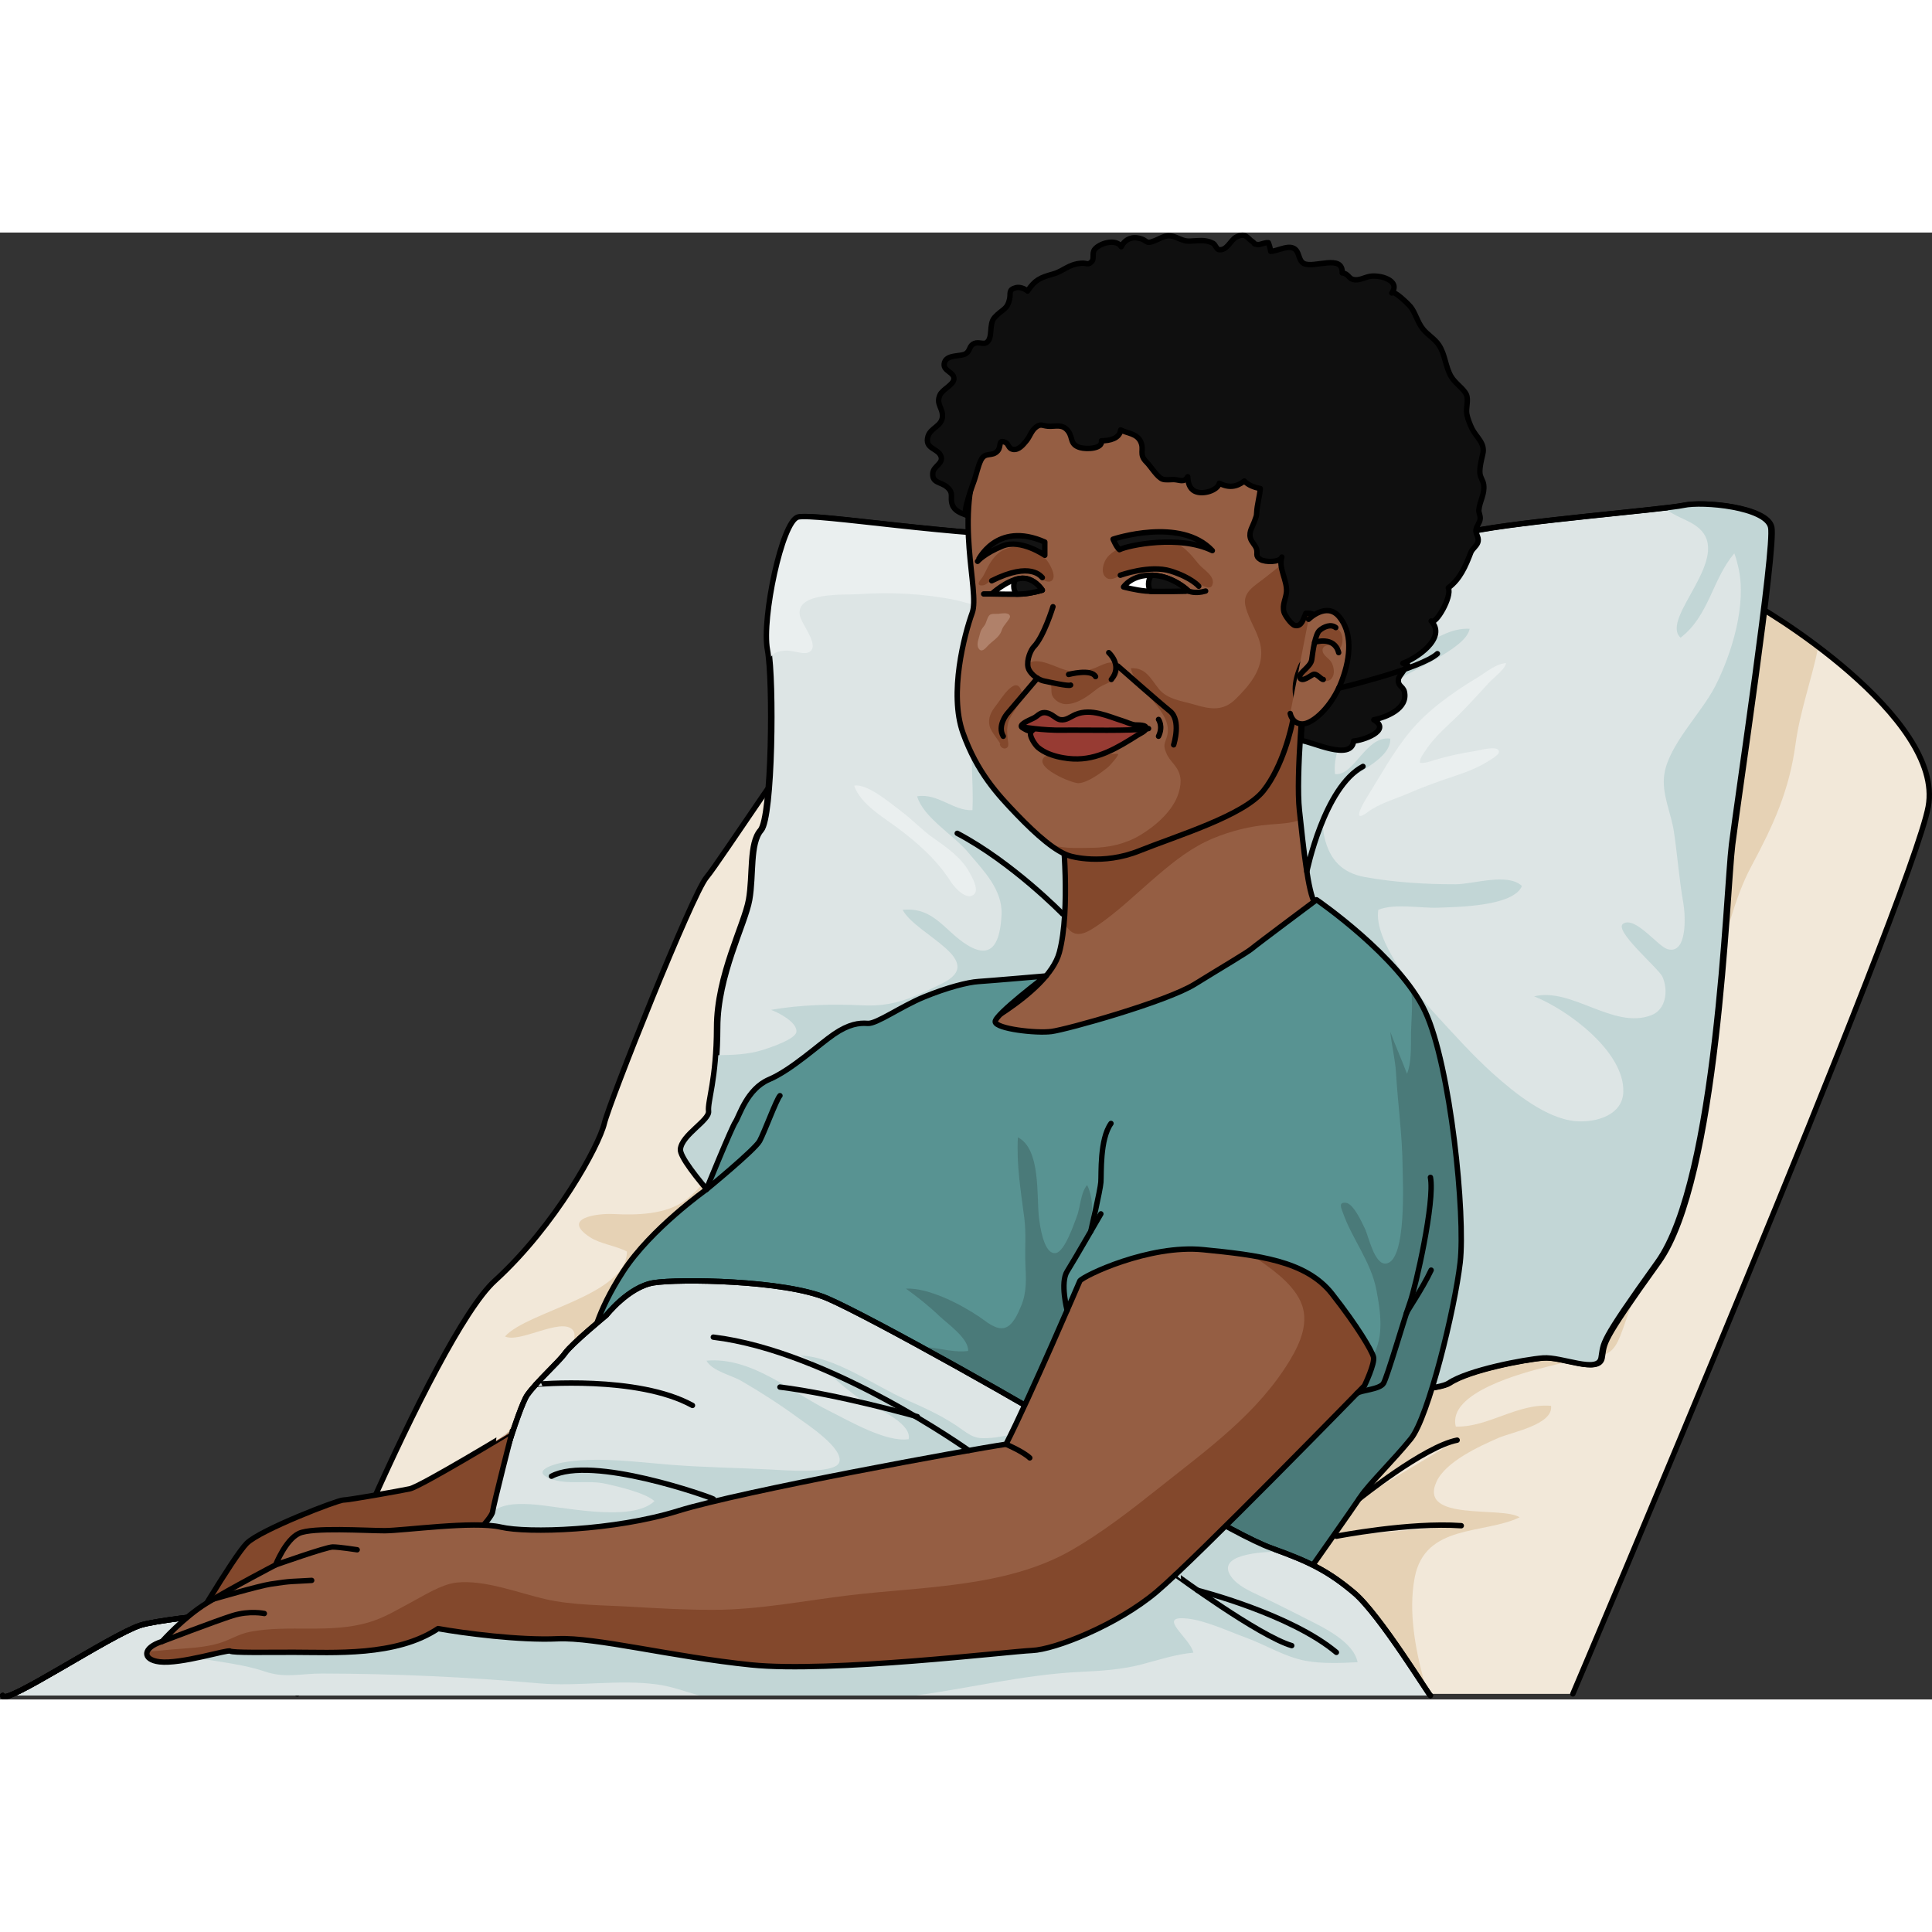<?xml version="1.0" encoding="utf-8"?>
<!-- Created by: Science Figures, www.sciencefigures.org, Generator: Science Figures Editor -->
<!DOCTYPE svg PUBLIC "-//W3C//DTD SVG 1.1//EN" "http://www.w3.org/Graphics/SVG/1.1/DTD/svg11.dtd">
<svg version="1.1" id="Layer_1" xmlns="http://www.w3.org/2000/svg" xmlns:xlink="http://www.w3.org/1999/xlink" 
	 width="800px" height="800px" viewBox="0 0 357.522 271.457" enable-background="new 0 0 357.522 271.457"
	 xml:space="preserve">
<rect x="0" y="0" width="357.522" height="271.457" fill="#333333" stroke="none"/>
<g>
	<g>
		<path fill="#F2E8D9" d="M55.004,270.424c-1.578-0.301,25.254-66.146,36.541-76.423s19.287-24.997,20.287-29.137
			s16.25-42.362,18.875-45.501s18.125-27.264,22.625-31.451s152-6.402,155-6.545s10.92-14.979,14.5-13.525s37,21.883,34,38.383
			s-65.773,164.199-65.773,164.199"/>
		<path fill="#E6D2B5" d="M286.09,209.938c2.654-0.666,5.512-1.421,8.205-1.731c4.022-0.464,4.704-1.582,6.152-5.662
			c3.83-10.79,7.521-21.442,10.595-32.656c2.914-10.635,2.87-21.648,6.138-32.231c2.036-6.598,3.66-14.329,6.893-20.35
			c4.096-7.629,7.037-14.027,8.204-22.698c0.811-6.025,2.998-11.969,4.206-17.933c-6.453-4.888-12.271-8.274-13.65-8.835
			c-3.58-1.454-11.5,13.383-14.5,13.525c-2.611,0.124-114.667,1.818-146.649,5.017c-4.042,2.572-8.871,4.466-12.048,7.958
			c-3.534,3.886-4.404,7.598-4.751,12.858c-0.362,5.508-2.277,10.458-3.806,15.712c-1.66,5.71-1.65,12.356-1.298,18.281
			c0.447,7.514,2.005,13.656-1.387,20.743c-2.665,5.569-6.476,13.309-11.495,17.082c-3.635,2.733-9.013,2.828-13.384,2.611
			c-2.996-0.148-9.736,0.737-4.349,4.283c1.934,1.273,4.826,1.567,6.851,2.667c-0.037,8.095-18.415,11.035-22.568,15.703
			c2.693,1.302,10.263-3.508,12.476-1.27c2.142,2.166-4.95,9.791-6.26,11.356c-3.35,4.002-5.979,7.921-8.846,12.225
			c-2.662,3.995-5.786,6.705-3.567,11.816c2.164,4.981,8.917,12.249,13.712,14.794c4.045,2.146,9.026,0.972,13.239,2.323
			c5.177,1.661,9.728,6.249,14.009,9.451c2.304,1.723,4.562,3.559,6.802,5.444h128.999c-0.068-0.631-0.207-1.337-0.43-2.145
			c-1.669-6.046-2.986-13.108-1.796-19.349c1.91-10.017,12.828-7.985,19.427-11.177c-3.228-2.109-18.733,0.861-15.398-6.563
			c1.68-3.74,7.976-6.598,11.486-8.134c2.371-1.038,10.195-2.449,9.723-5.93c-6.19-0.534-11.632,4.014-17.623,3.839
			C267.775,214.629,282.029,210.956,286.09,209.938z"/>
		<path fill="none" stroke="#000000" stroke-linecap="round" stroke-linejoin="round" stroke-miterlimit="10" d="M55.004,270.424
			c-1.578-0.301,25.254-66.146,36.541-76.423s19.287-24.997,20.287-29.137s16.25-42.362,18.875-45.501s18.125-27.264,22.625-31.451
			s152-6.402,155-6.545s10.92-14.979,14.5-13.525s37,21.883,34,38.383s-65.773,164.199-65.773,164.199"/>
	</g>
	<path fill="#DDE5E5" stroke="#000000" stroke-linecap="round" stroke-linejoin="round" stroke-miterlimit="10" d="M131.331,162.594
		c-0.209-1.849,1.465-5.847,1.48-15.505s5.113-19.059,5.919-23.614s0.031-10.458,2.162-12.873s2.399-27.669,1.326-33.42
		s2.697-23.726,5.633-24.53s30.507,3.757,46.778,3.488s69.125,1.073,77.71-0.806s35.95-4.098,39.438-4.866
		s15.293,0.304,16.098,4.061s-6.171,50.1-7.244,58.721s-2.684,61.949-13.684,77.272s-9.928,14.787-10.464,17.738
		s-7.243-0.268-10.731,0s-13.877,2.251-17.438,4.642s-33.804,2.12-35.683,0.751s-92.292-27.283-93.634-27.74
		c0,0-13.146-13.604-12.878-16.287S131.523,164.294,131.331,162.594z"/>
	<path fill="#EAEFEF" d="M194.422,56.14c-16.271,0.269-43.843-4.293-46.778-3.488s-6.706,18.779-5.633,24.53
		c0.103,0.551,0.193,1.283,0.271,2.155c0.578-1.592,1.467-1.846,3.16-1.976c1.087-0.084,3.175,0.746,4.117,0.357
		c2.475-1.021-1.304-5.235-1.567-6.949c-0.658-4.293,8.287-3.674,10.824-3.848c6.014-0.412,12.171-0.116,18.071,1.097
		c1.7,0.349,3.329,1.103,5.072,1.022c2.016-0.093,4.019-0.916,6.025-1.242c4.209-0.686,8.375-1.655,12.581-2.441
		c5.085-0.951,10.149-2.416,15.08-3.576c4.467-1.051,9.713,0.65,14.013-0.661c2.128-0.648,3.648-2.858,4.836-4.787
		C218.676,56.256,202.281,56.01,194.422,56.14z"/>
	<path fill="#C2D6D6" d="M327.668,54.528c-0.805-3.757-12.609-4.829-16.098-4.061c-0.573,0.126-1.801,0.292-3.475,0.489
		c1.75,1.688,4.343,2.087,6.242,3.714c6.447,5.52-7.266,16.722-3.34,20.308c5.308-4.099,5.834-10.776,9.941-15.606
		c0.344,0.845,0.547,1.737,0.74,2.559c1.629,6.916-1.259,16.112-4.268,22.008c-2.548,4.993-8.55,10.79-9.414,16.25
		c-0.568,3.598,1.246,7.187,1.766,10.667c0.671,4.498,0.967,8.889,1.76,13.34c0.348,1.953,0.833,9.532-2.974,8.404
		c-1.757-0.521-5.939-6.13-8.166-4.707c-1.89,1.209,6.525,8.25,7.242,9.796c1.126,2.431,0.753,6.117-2.095,7.17
		c-7.06,2.61-14.612-5.214-21.644-3.516c6.165,2.437,16.762,10.224,16.515,17.692c-0.143,4.327-5.094,5.713-8.783,5.411
		c-5.417-0.442-11.317-5.214-15.206-8.692c-3.751-3.355-7.34-7.354-10.759-11.075c-3.683-4.008-11.505-13.692-10.592-19.349
		c3.046-1.23,7.717-0.275,11.016-0.392c3.594-0.126,14.023-0.235,15.56-4.016c-2.622-2.498-8.992-0.324-12.292-0.317
		c-5.5,0.012-11.364-0.354-16.765-1.333c-4.171-0.757-6.533-3.169-7.494-7.408c-0.896-3.952,0.674-7.189,3.659-9.926
		c2.508-2.298,8.618-4.559,8.541-8.282c-4.568-0.629-6.649,6.956-10.232,6.565c-0.726-6.088,5.198-12.654,9.616-16.209
		c3.138-2.525,14.642-6.772,15.291-10.69c-6.193-0.329-11.384,6.658-17.573,6.898c-0.178-2.19,1.604-3.429,2.917-4.884
		c-0.191-0.045-0.384-0.086-0.578-0.122c-0.254-3.557,2.249-6.796,4.193-9.61c2.14-3.097,4.243-6.682,6.742-9.752
		c-13.78,0.956-49.3,0.257-67.263,0.25c-4.296,3.823-8.795,5.712-12.145,10.747c-2.619,3.937-5.926,10.209-6.992,14.682
		c-0.618,2.593-0.442,5.688-0.934,8.406c-1.077,5.964-0.098,11.086-0.375,16.951c-3.457,0.206-6.393-3.188-10.24-2.559
		c1.167,3.927,6.695,7.115,9.372,10.293c2.893,3.434,6.488,6.979,6.251,11.649c-0.227,4.454-1.397,8.598-6.314,5.591
		c-4.251-2.6-6.178-7.108-11.984-6.523c2.468,4.671,15.989,9.384,7.224,13.663c-5.133,2.506-8.768,4.292-14.574,4.01
		c-5.661-0.274-11.601-0.117-17.006,0.835c1.37,0.487,4.932,2.322,4.686,4.099c-0.186,1.341-4.886,2.89-6.03,3.261
		c-2.94,0.95-5.915,0.998-8.917,1.033c-0.431,6.016-1.465,8.876-1.298,10.354c0.192,1.7-4.942,4.349-5.211,7.031
		s12.878,16.287,12.878,16.287c1.342,0.457,91.755,26.371,93.634,27.74s32.121,1.64,35.683-0.751s13.95-4.374,17.438-4.642
		s10.195,2.951,10.731,0s-0.536-2.415,10.464-17.738s12.61-68.651,13.684-77.272S328.473,58.285,327.668,54.528z"/>
	<path fill="none" stroke="#000000" stroke-linecap="round" stroke-linejoin="round" stroke-miterlimit="10" d="M131.123,162.594
		c-0.209-1.849,1.465-5.847,1.48-15.505s5.113-19.059,5.919-23.614s0.031-10.458,2.162-12.873s2.399-27.669,1.326-33.42
		s2.697-23.726,5.633-24.53s30.507,3.757,46.778,3.488s69.125,1.073,77.71-0.806s35.95-4.098,39.438-4.866
		s15.293,0.304,16.098,4.061s-6.171,50.1-7.244,58.721s-2.684,61.949-13.684,77.272s-9.928,14.787-10.464,17.738
		s-7.243-0.268-10.731,0s-13.877,2.251-17.438,4.642s-33.804,2.12-35.683,0.751s-92.292-27.283-93.634-27.74
		c0,0-13.146-13.604-12.878-16.287S131.315,164.294,131.123,162.594z"/>
	<path fill="#955E43" d="M241.598,81.674c0,0-0.015,0.141-0.041,0.401c-0.272,2.707-1.787,18.414-1.096,24.847
		c0.758,7.052,1.592,15.165,2.881,17.212s-2.124,12.131-2.124,12.131s-42.764,21.834-49.814,21.076s-7.733-1.062-7.733-1.062
		s-5.763-7.127-5.763-7.354s15.999-7.812,18.122-15.696s0.606-22.443,0.53-22.822s5.155-10.539,5.155-10.539l35.105-18.5
		l4.763,0.447"/>
	<path fill="#83482C" d="M240.461,106.922c-0.552-5.137,0.302-16.18,0.808-21.803c-0.522,0.368-1.006,0.747-1.42,1.046
		c-2.882,2.079-5.756,4.049-8.044,6.809c-2.116,2.551-4.294,5.045-6.619,7.414c-4.165,4.244-10.075,5.86-15.755,6.942
		c-3.709,0.706-7.721,0.953-11.129,2.714c-0.605,0.313-1.148,0.688-1.66,1.092c0.237,2.371,0.849,10.052,0.272,16.629
		c0.193,0.312,0.384,0.595,0.542,0.81c1.42,1.933,3.167,1.27,4.937,0.123c4.305-2.792,7.891-6.402,11.772-9.701
		c3.268-2.776,6.423-5.281,10.423-6.932c3.247-1.339,6.743-2.205,10.239-2.504c2.144-0.184,4.054-0.209,5.822-0.886
		C240.586,108.086,240.523,107.5,240.461,106.922z"/>
	<path fill="none" stroke="#000000" stroke-linecap="round" stroke-linejoin="round" stroke-miterlimit="10" d="M241.598,81.674
		c0,0-0.015,0.141-0.041,0.401c-0.272,2.707-1.787,18.414-1.096,24.847c0.758,7.052,1.592,15.165,2.881,17.212
		s-2.124,12.131-2.124,12.131s-42.764,21.834-49.814,21.076s-7.733-1.062-7.733-1.062s-5.763-7.127-5.763-7.354
		s15.999-7.812,18.122-15.696s0.606-22.443,0.53-22.822s5.155-10.539,5.155-10.539l35.105-18.5l4.763,0.447"/>
	<path id="changecolor_8_" fill="#589392" d="M193.582,137.568c0,0-9.548,7.188-9.415,8.486s7.54,2.17,10.415,1.795
		s21.25-5.5,26.5-8.75s9.75-5.875,10.625-6.625s11.926-9,11.926-9s15.324,10.5,20.074,20.625s7.5,37.875,6.5,46.5
		s-5.875,28.625-9.125,32.625s-7.75,8.375-9.25,10.625s-10.125,14.5-10.125,14.5s-82-26.25-82.625-26s-49.5-17.25-49.5-17.25
		s0.625-5,5.75-12.875s15.375-15.125,15.375-15.125s4.625-11.375,5.375-12.5s2.125-6.125,6.25-7.875s9.25-6.5,12-8.375
		s4.625-2.125,6.25-2s6.125-3.125,10.375-4.875s8.125-2.75,10.125-2.875S193.582,137.568,193.582,137.568z"/>
	<path opacity="0.2" fill="#141414" d="M261.029,139.68c0.016,0.083,0.036,0.173,0.05,0.254c0.457,2.695,0.058,5.889,0.03,8.616
		c-0.021,2.175,0.099,5.071-0.742,7.123c-0.922-2.44-2.127-5.157-3.077-7.735c0.229,2.539,0.886,4.93,1.042,7.552
		c0.345,5.806,1.171,11.595,1.222,17.425c0.021,2.396,0.816,17.438-3.076,17.878c-2.156,0.243-3.245-5.125-3.881-6.424
		c-0.536-1.096-2.108-4.682-3.556-4.825c-1.426-0.142-0.824,1.021-0.522,1.875c1.737,4.929,5.196,9.002,6.199,14.316
		c0.722,3.823,1.475,8.623-0.696,12.15c-1.068,1.736-2.907,3.41-5.02,2.973c-1.935-0.402-3.125-1.139-5.199-0.362
		c-1.911,0.716-3.264,3.175-5.125,3.62c-1.308,0.313-2.867-0.615-3.982-1.097c-3.659-1.578-7.373-3.534-11.61-2.908
		c-7.529,1.112-13.583,2.009-19.197-4.089c-2.965-3.221-7.16-7.571-6.91-12.331c0.105-2.007,1.099-3.122,2.204-4.693
		c2.352-3.344,3.999-8.68,1.987-12.738c-1.237,1.504-1.215,4.039-1.901,5.828c-0.512,1.331-2.223,6.436-3.846,6.753
		c-2.308,0.452-3.011-5.325-3.163-6.573c-0.472-3.859,0.387-12.678-3.901-14.835c-0.271,5.166,0.546,9.914,1.199,15.004
		c0.361,2.813,0.068,5.675,0.199,8.505c0.123,2.642,0.269,5.112-0.766,7.614c-0.57,1.383-1.563,3.823-3.196,4.164
		c-1.607,0.335-3.357-1.256-4.542-2.055c-3.445-2.324-9.35-5.41-13.612-5.24c2.178,1.58,4.178,3.158,6.137,5.029
		c1.482,1.416,5.522,4.2,5.374,6.506c-2.28,0.344-4.892-0.398-7.185-0.644c-1.168-0.125-7.285-0.71-7.312-0.859l-18.495,5.531
		c0.254,2.893,1.091,5.515,2.348,7.883c6.045,2.095,10.392,3.553,10.575,3.479c0.625-0.25,82.625,26,82.625,26
		s8.625-12.25,10.125-14.5s6-6.625,9.25-10.625s8.125-24,9.125-32.625s-1.75-36.375-6.5-46.5
		C263.014,142.623,262.092,141.139,261.029,139.68z"/>
	<path fill="none" stroke="#000000" stroke-linecap="round" stroke-linejoin="round" stroke-miterlimit="10" d="M193.582,137.568
		c0,0-9.548,7.188-9.415,8.486s7.54,2.17,10.415,1.795s21.25-5.5,26.5-8.75s9.75-5.875,10.625-6.625s11.926-9,11.926-9
		s15.324,10.5,20.074,20.625s7.5,37.875,6.5,46.5s-5.875,28.625-9.125,32.625s-7.75,8.375-9.25,10.625s-10.125,14.5-10.125,14.5
		s-82-26.25-82.625-26s-49.5-17.25-49.5-17.25s0.625-5,5.75-12.875s15.375-15.125,15.375-15.125s4.625-11.375,5.375-12.5
		s2.125-6.125,6.25-7.875s9.25-6.5,12-8.375s4.625-2.125,6.25-2s6.125-3.125,10.375-4.875s8.125-2.75,10.125-2.875
		S193.582,137.568,193.582,137.568z"/>
	<path fill="none" stroke="#000000" stroke-linecap="round" stroke-linejoin="round" stroke-miterlimit="10" d="M130.707,177.1
		c0,0,9-7.375,9.875-9s3.125-7.75,3.75-8.375"/>
	<path fill="#DDE5E5" stroke="#000000" stroke-linecap="round" stroke-linejoin="round" stroke-miterlimit="10" d="M264.707,270.725
		c0,0.375-9.375-15-14.125-19s-8.25-5.75-15.25-8.25s-27.875-15.375-34.875-20s-39.5-22.875-47.375-26.25s-27.5-3.625-32.125-2.875
		s-8.75,6-8.75,6s-6.375,5.25-7.625,7s-5.125,5.125-7,7.75c-1.654,2.316-6.436,18.881-6.436,18.881l-0.493,0.756
		c0,0-26.653,17.155-28.653,18.155s-30.667,3.167-36,4.834S0.5,272.877,0.5,270.725"/>
	<path fill="#C2D6D6" d="M199.799,266.362c3.913-0.188,7.791-0.424,11.479-1.396c3.084-0.813,6.374-1.89,9.557-2.166
		c-0.558-2.701-6.968-6.911-1.199-6.321c3.476,0.354,7.521,2.305,10.88,3.521c3.743,1.355,7.234,3.601,11.151,4.315
		c3.007,0.548,6.452,0.406,9.556,0.249c-0.746-3.854-6.483-6.498-9.563-8.078c-2.866-1.471-5.721-2.89-8.574-4.234
		c-1.766-0.832-3.98-1.788-5.203-3.455c-3.061-4.176,5.458-4.706,9.185-4.688c-0.557-0.207-1.128-0.416-1.734-0.633
		c-4.038-1.442-12.69-6.336-20.636-11.107c-1.526,0.358-3.018,0.69-4.442,0.924c-9.025,1.479-12.198-9.01-20.479-10.77
		c-1.986-0.423-4.447,0.401-6.351,0.525c-2.308,0.15-3.068,0.152-5.29-1.462c-3.349-2.434-6.625-3.906-10.516-5.628
		c-5.783-2.559-13.119-7.95-19.497-8.141c3.94,1.521,7.341,5.604,10.93,7.913c2.168,1.394,9.803,4.42,9.095,7.566
		c-4.231,0.597-10.987-3.389-14.67-5.218c-7.051-3.501-14.411-10.082-22.745-9.313c1.038,1.92,4.583,2.666,6.427,3.73
		c3.562,2.057,7.175,4.387,10.493,6.818c1.446,1.06,8.722,5.775,7.617,8.349c-0.926,2.155-10.829,1.337-12.606,1.244
		c-6.206-0.323-12.525-0.396-18.73-0.894c-5.965-0.479-12.688-1.398-18.676-0.59c-2.972,0.4-7.193,1.798-3.292,3.227
		c3.106,1.138,6.813,0.168,10.039,0.877c2.391,0.526,7.384,1.675,9.108,3.227c-4.343,4.123-17.598,0.868-22.885,0.579
		c-3.088-0.169-6.46-0.083-8.182,2.641c-0.872,1.379-1.481,5.164-0.233,6.445c1.585,1.626,8.235,1.188,8.969,4.092
		c0.869,3.446-4.748,4.1-6.681,4.097c-19.563-0.025-42.585-0.531-59.636,10.191c5.331,1.602,11.137,1.663,16.612,3.506
		c3.729,1.256,6.648,0.344,10.53,0.352c13.429,0.029,26.846,0.646,40.17,1.82c7.266,0.64,14.664-0.789,21.915,0.213
		c2.595,0.359,5.131,1.309,7.711,2.035h40.03C179.6,269.346,189.594,266.852,199.799,266.362z"/>
	<path fill="none" stroke="#000000" stroke-linecap="round" stroke-linejoin="round" stroke-miterlimit="10" d="M264.707,270.725
		c0,0.375-9.375-15-14.125-19s-8.25-5.75-15.25-8.25s-27.875-15.375-34.875-20s-39.5-22.875-47.375-26.25s-27.5-3.625-32.125-2.875
		s-8.75,6-8.75,6s-6.375,5.25-7.625,7s-5.125,5.125-7,7.75c-1.654,2.316-6.436,18.881-6.436,18.881l-0.493,0.756
		c0,0-26.653,17.155-28.653,18.155s-30.667,3.167-36,4.834S0.5,272.877,0.5,270.725"/>
	<path fill="none" stroke="#000000" stroke-linecap="round" stroke-linejoin="round" stroke-miterlimit="10" d="M90.653,234.736
		c0,0-26.653,17.155-28.653,18.155s-30.667,3.167-36,4.834S0.5,272.877,0.5,270.725"/>
	<path fill="#83482C" d="M75.833,232.479c-2,0.414-11.333,2.08-12.333,2.08s-15.334,5.5-17.834,8S34,260.726,34,260.726
		l24.166-2.833c0,0,12.333-7,13-7.667s13-4.833,13.667-5.833s6.153-6.323,6.319-7.657s3.657-14.96,3.657-14.96
		S77.833,232.064,75.833,232.479z"/>
	<path fill="none" stroke="#000000" stroke-linecap="round" stroke-linejoin="round" stroke-miterlimit="10" d="M75.833,232.479
		c-2,0.414-11.333,2.08-12.333,2.08s-15.334,5.5-17.834,8S34,260.726,34,260.726l24.166-2.833c0,0,12.333-7,13-7.667
		s13-4.833,13.667-5.833s6.153-6.323,6.319-7.657s3.657-14.96,3.657-14.96S77.833,232.064,75.833,232.479z"/>
	<path fill="#955E43" d="M199.833,194.001c0.666-0.942,12.833-6.775,22.833-5.775s18.999,1.999,23.833,8.166
		s7.334,10.5,7.667,11.667s-1.667,5.333-1.667,5.333s-31.165,32-38.499,38.167s-18.833,10.666-23,10.833s-37.333,4.167-52,2.667
		s-28.834-5.166-35.834-4.833s-17.438-1.041-22.104-1.882c-7.745,5.189-19.396,4.382-26.729,4.382
		c-5.22,0-11.225,0.115-11.725-0.218s-9.155,2.459-13.079,1.988c-3.251-0.39-3.197-2.604,0.47-3.771c0,0,3.928-4.442,8.261-7.109
		S51,246.559,51,246.559s1.833-4.666,4.333-5.833s12.333-0.5,15.833-0.5s16.5-1.834,21.5-0.667s21.001,0.666,32.834-3
		s53.832-11.333,60.666-12.333C190.666,215.393,199.833,194.001,199.833,194.001z"/>
	<path fill="#83482C" d="M246.499,196.392c-3.29-4.198-8.513-5.999-14.665-7.038c3.171,2.201,7.142,4.819,8.822,8.412
		c1.744,3.73-0.025,7.718-1.955,10.917c-5.961,9.882-15.301,16.521-24.252,23.642c-5.12,4.072-10.787,8.478-16.48,11.683
		c-11.947,6.726-27.348,6.571-40.621,8.15c-8.586,1.021-16.83,2.717-25.521,2.717c-5.088,0-10.1-0.285-15.175-0.582
		c-5.124-0.3-10.702-0.251-15.709-1.397c-4.973-1.138-11.28-3.638-16.471-3.066c-2.767,0.305-6.001,2.385-8.442,3.683
		c-2.543,1.352-4.904,2.813-7.704,3.649c-7.316,2.188-14.818,0.371-22.133,1.79c-2.011,0.39-3.754,1.555-5.765,2.133
		c-2.791,0.803-5.713,0.885-8.586,1.112c-1.418,0.112-3.024,0.35-4.591,0.389c-0.351,0.875,0.425,1.69,2.277,1.912
		c3.924,0.471,12.579-2.321,13.079-1.988s6.505,0.218,11.725,0.218c7.333,0,18.984,0.808,26.729-4.382
		c4.666,0.841,15.104,2.215,22.104,1.882s21.167,3.333,35.834,4.833s47.833-2.5,52-2.667s15.666-4.666,23-10.833
		s38.499-38.167,38.499-38.167s2-4.166,1.667-5.333S251.333,202.559,246.499,196.392z"/>
	<path fill="none" stroke="#000000" stroke-linecap="round" stroke-linejoin="round" stroke-miterlimit="10" d="M199.833,194.001
		c0.666-0.942,12.833-6.775,22.833-5.775s18.999,1.999,23.833,8.166s7.334,10.5,7.667,11.667s-1.667,5.333-1.667,5.333
		s-31.165,32-38.499,38.167s-18.833,10.666-23,10.833s-37.333,4.167-52,2.667s-28.834-5.166-35.834-4.833
		s-17.438-1.041-22.104-1.882c-7.745,5.189-19.396,4.382-26.729,4.382c-5.22,0-11.225,0.115-11.725-0.218s-9.155,2.459-13.079,1.988
		c-3.251-0.39-3.197-2.604,0.47-3.771c0,0,3.928-4.442,8.261-7.109S51,246.559,51,246.559s1.833-4.666,4.333-5.833
		s12.333-0.5,15.833-0.5s16.5-1.834,21.5-0.667s21.001,0.666,32.834-3s53.832-11.333,60.666-12.333
		C190.666,215.393,199.833,194.001,199.833,194.001z"/>
	<path fill="none" stroke="#000000" stroke-linecap="round" stroke-linejoin="round" stroke-miterlimit="10" d="M29.999,260.726
		c0,0,9.877-3.783,13.019-4.774s5.898-0.4,5.898-0.4"/>
	<path fill="none" stroke="#000000" stroke-linecap="round" stroke-linejoin="round" stroke-miterlimit="10" d="M39.457,252.896
		c0,0,8.37-2.441,10.604-2.785c4.082-0.628,3.763-0.441,7.616-0.687"/>
	<path fill="none" stroke="#000000" stroke-linecap="round" stroke-linejoin="round" stroke-miterlimit="10" d="M51,246.559
		c0,0,9.369-3.319,10.571-3.319s4.523,0.515,4.523,0.515"/>
	<path fill="none" stroke="#000000" stroke-linecap="round" stroke-linejoin="round" stroke-miterlimit="10" d="M197.476,199.448
		c0,0-1.33-5.101,0-7.206s5.894-10.062,6.244-10.646"/>
	<path fill="none" stroke="#000000" stroke-linecap="round" stroke-linejoin="round" stroke-miterlimit="10" d="M201.85,184.824
		c0,0,1.753-7.559,1.87-9.079s-0.233-7.956,1.872-10.881"/>
	<path fill="none" stroke="#000000" stroke-linecap="round" stroke-linejoin="round" stroke-miterlimit="10" d="M251.102,214.824
		c0.577-0.591,4.217-0.702,4.918-1.872s3.861-12.052,4.914-14.977s4.622-18.651,3.773-23.132"/>
	<path fill="none" stroke="#000000" stroke-linecap="round" stroke-linejoin="round" stroke-miterlimit="10" d="M260.256,200.01
		c0.204-0.632,2.867-4.374,4.58-8.001"/>
	<path fill="none" stroke="#000000" stroke-linecap="round" stroke-linejoin="round" stroke-miterlimit="10" d="M179.274,225.381
		c0,0-25.74-18.373-47.273-20.972"/>
	<path fill="none" stroke="#000000" stroke-linecap="round" stroke-linejoin="round" stroke-miterlimit="10" d="M169.763,219.121
		c0,0-14.855-4.182-25.431-5.469"/>
	<path fill="none" stroke="#000000" stroke-linecap="round" stroke-linejoin="round" stroke-miterlimit="10" d="M132.001,234.36
		c-0.583-0.352-22.462-8.191-29.95-4.213"/>
	<path fill="none" stroke="#000000" stroke-linecap="round" stroke-linejoin="round" stroke-miterlimit="10" d="M99.192,213.139
		c-0.018,0.018,18.77-1.711,28.949,3.905"/>
	<path fill="none" stroke="#000000" stroke-linecap="round" stroke-linejoin="round" stroke-miterlimit="10" d="M217.546,248.35
		c-0.016,0.015,15.488,11.39,21.495,13.142"/>
	<path fill="none" stroke="#000000" stroke-linecap="round" stroke-linejoin="round" stroke-miterlimit="10" d="M221.623,251.267
		c0,0,17.167,4.343,25.677,11.476"/>
	<path fill="#955E43" d="M179.913,70.365c-1.47,4.057-4.328,14.926-1.716,22.227c2.613,7.301,6.411,11.396,10.004,15.126
		c3.593,3.73,7.226,6.953,9.921,7.683c0,0,5.874,1.764,12.733-0.994c6.858-2.757,19.275-6.481,22.949-11.105
		c3.674-4.625,5.225-11.925,5.389-12.816c0.163-0.893,2.672-2.706,6.183-6.844c3.513-4.137,14.967-17.534,11.946-35.461
		c-3.023-17.926-14.209-27.861-32.255-28.429c-18.045-0.569-38.376,9.246-43.521,21.008
		C176.402,52.52,181.382,66.309,179.913,70.365z"/>
	<path fill="#83482C" d="M196.049,100.67c1.508,0.753,3.092,1.269,3.591,1.229c1.736-0.137,4.178-1.959,5.464-3.021
		c0.262-0.216,2.162-2.329,1.759-2.389c-1.559-0.23-3.607,0.684-5.149,0.888c-2.102,0.278-3.627,0.807-5.764,0.163
		c-0.601-0.181-2.073-1.045-2.66-0.524C192.029,98.135,193.967,99.629,196.049,100.67z"/>
	<path fill="#973B33" stroke="#000000" stroke-miterlimit="10" d="M195.254,89.689c0.3,0.217,0.61,0.405,0.97,0.462
		c1.093,0.172,1.908-0.585,2.854-0.976c2.867-1.185,6.009,0.376,8.744,1.223c0.713,0.221,1.491,0.624,2.229,0.718
		c0.383,0.049,2.36-0.12,2.003,0.762c-0.184,0.453-1.165,0.886-1.542,1.124c-3.66,2.313-7.406,4.624-11.926,4.401
		c-1.554-0.077-3.112-0.378-4.557-0.964c-0.668-0.271-1.412-0.705-1.964-1.17c-0.489-0.412-1.823-2.313-1.207-2.938
		c-0.61-0.069-1.198-0.405-1.703-0.737c-0.674-0.443,0.963-1.187,1.222-1.321c0.374-0.193,0.794-0.346,1.152-0.563
		c0.475-0.288,0.834-0.733,1.415-0.84C193.813,88.708,194.585,89.204,195.254,89.689z"/>
	<path fill="#83482C" d="M204.361,63.496c-0.582-0.868-0.18-2.256,0.308-3.057c0.682-1.117,2.175-1.906,3.342-2.392
		c2.699-1.122,6.085-1.439,8.909-0.721c1.413,0.359,2.219,1.019,3.23,2.06c0.625,0.644,1.144,1.341,1.721,2.021
		c0.822,0.97,3.172,2.249,2.444,3.883c-0.472,1.06-2.306-0.296-2.898-0.525c-0.508-0.197-0.954-0.268-1.428-0.569
		c-0.621-0.396-1.191-0.854-1.885-1.126c-1.562-0.612-3.756-1.29-5.442-0.926c-0.895,0.193-1.768,0.473-2.656,0.688
		c-0.743,0.18-1.688,0.14-2.367,0.47C206.711,63.753,205.231,64.795,204.361,63.496z"/>
	<path fill="#83482C" d="M188.456,62.891c0.829-0.085,2.058-0.211,2.853,0.092c0.654,0.25,0.949,1.021,1.604,1.292
		c0.532,0.221,1.336,0.588,1.797,0.068c0.64-0.721-0.028-2.06-0.379-2.739c-1.231-2.388-3.739-3.535-6.359-3.442
		c-2.23,0.079-3.715,1.276-4.832,3.13c-0.454,0.753-0.809,1.603-1.25,2.37c-0.161,0.28-0.912,1.034-0.768,1.406
		c0.119,0.309,0.689,0.267,0.985,0.174c0.449-0.142,0.819-0.578,1.239-0.791C184.949,63.638,186.656,63.074,188.456,62.891z"/>
	<path fill="#83482C" d="M185.129,94.73c-0.09-0.543-1.724-2.236-2-3.402c-0.357-1.514,0.294-2.685,1.223-3.85
		c0.784-0.984,3.576-5.681,4.627-2.748c0.686,1.912-1.928,4.136-2.375,5.872c-0.315,1.228-0.244,1.941-0.127,3.129
		c0.039,0.396,0.281,1.233-0.075,1.557c-0.526,0.478-1.333,0.022-1.397-0.683"/>
	<path fill="#83482C" d="M190.018,80.887c-0.19-0.496,0.001-1.056,0.773-1.388c1.163-0.501,2.947,0.177,4.054,0.59
		c1.171,0.437,2.053,0.887,3.325,1.104c1.376,0.234,2.678-0.066,4.004-0.454c1.146-0.336,2.967-1.589,4.137-1.039
		c0.961,0.451,0.925,1.856,0.32,2.563c-0.866,1.016-2.536,1.33-3.598,2.171c-1.609,1.274-3.527,2.777-5.66,2.84
		c-0.823,0.024-1.655-0.366-2.217-0.958c-0.759-0.799-0.524-1.39-0.617-2.343c-0.141-1.448-2.49-1.764-3.605-2.225
		C190.482,81.563,190.153,81.241,190.018,80.887z"/>
	<path fill="#83482C" d="M257.322,48.18c-2.097-12.429-8.124-21.008-17.634-25.295c3.271,4.906,4.352,10.728,5.104,16.46
		c0.589,4.491,0.908,9.391-0.739,13.706c-1.865,4.886-6.125,7.762-10.056,10.897c-1.862,1.486-4.112,2.604-3.525,5.158
		c0.658,2.86,2.675,5.202,2.906,8.127c0.29,3.678-2.205,6.631-4.75,9.125c-2.249,2.205-4.572,1.901-7.475,1.029
		c-2.342-0.704-5.099-0.958-6.678-2.9c-1.581-1.943-2.387-3.994-5.203-3.863c0.838,4.152,8.146,8.059,6.643,12.759
		c-0.393,1.229-0.688,1.462-0.128,2.848c0.367,0.907,0.853,1.443,1.438,2.152c1.377,1.671,1.515,3.17,0.905,5.248
		c-0.974,3.319-4.258,6.161-7.128,7.881c-2.712,1.623-5.798,2.325-8.963,2.344c-2.568,0.016-5.753,0.288-8.185-0.891
		c1.559,1.216,3.014,2.097,4.266,2.436c0,0,5.874,1.764,12.733-0.994c6.858-2.757,19.275-6.481,22.949-11.105
		c3.674-4.625,5.225-11.925,5.389-12.816c0.163-0.893,2.672-2.706,6.183-6.844C248.889,79.504,260.343,66.106,257.322,48.18z"/>
	<path fill="none" stroke="#000000" stroke-linecap="round" stroke-linejoin="round" stroke-miterlimit="10" d="M179.913,70.365
		c-1.47,4.057-4.328,14.926-1.716,22.227c2.613,7.301,6.411,11.396,10.004,15.126c3.593,3.73,7.226,6.953,9.921,7.683
		c0,0,5.874,1.764,12.733-0.994c6.858-2.757,19.275-6.481,22.949-11.105c3.674-4.625,5.225-11.925,5.389-12.816
		c0.163-0.893,2.672-2.706,6.183-6.844c3.513-4.137,14.967-17.534,11.946-35.461c-3.023-17.926-14.209-27.861-32.255-28.429
		c-18.045-0.569-38.376,9.246-43.521,21.008C176.402,52.52,181.382,66.309,179.913,70.365z"/>
	<path fill="#0F0F0F" stroke="#000000" stroke-linecap="round" stroke-linejoin="round" stroke-miterlimit="10" d="M190.71,37.29
		c-0.243,0.434-0.471,0.881-0.77,1.241c-0.596,0.714-1.425,1.805-2.537,1.589c-0.783-0.152-0.756-1.004-1.318-1.267
		c-1.448-0.676-0.721,0.698-1.457,1.545c-1.036,1.193-2.312,0.089-3.117,1.742c-0.524,1.077-0.813,2.542-1.212,3.699
		c-0.218,0.63-2.326,6.142-1.423,6.483c-1.104-0.417-2.241-0.811-2.644-1.944c-0.512-1.442,0.388-2.126-0.996-3.292
		c-1.18-0.993-2.73-0.694-2.629-2.504c0.078-1.386,2.042-1.81,1.513-3.208c-0.572-1.507-3.079-1.313-2.388-3.667
		c0.463-1.574,2.58-1.866,2.67-3.659c0.083-1.641-1.24-2.271-0.457-4.004c0.451-1,2.44-1.847,2.57-2.875
		c0.167-1.324-1.928-1.488-1.795-2.825c0.196-1.948,3.206-1.266,4.113-2.001c0.781-0.632,0.495-1.409,1.487-1.826
		c0.758-0.32,1.691,0.226,2.241-0.152c1.263-0.868,0.348-3.396,1.487-4.649c1.46-1.607,2.361-1.366,2.795-3.497
		c0.209-1.021-0.271-1.627,1.118-2.003c0.764-0.207,1.648,0.169,2.19,0.607c1.369-2.07,2.342-2.478,4.707-3.141
		c2.042-0.573,2.763-1.791,5.232-2.003c1.047-0.09,1.251,0.472,1.999-0.371c0.375-0.421,0.014-1.532,0.406-2.093
		c0.863-1.234,4.036-2.185,4.995-0.587c0.478-1.101,1.642-1.865,3.028-1.624c2.056,0.355,1.221,1.285,3.162,0.508
		c1.545-0.62,2.194-1.313,3.927-0.621c1.853,0.739,1.647,0.777,3.905,0.622c1.074-0.075,2.056-0.008,2.99,0.49
		c0.338,0.181,0.658,1.076,0.962,1.142c1.587,0.346,2.212-1.749,3.317-2.312c1.754-0.893,2.038,0.226,2.981,0.845
		c0.61,0.399-0.043,0.364,0.933,0.546c0.483,0.09,1.377-0.428,2.018-0.35c0.207,0.519,0.348,1.048,0.433,1.611
		c1.165-0.036,2.898-1.059,4.072-0.644c1.345,0.475,0.92,2.274,2.053,2.881c1.819,0.978,7.278-1.852,7.109,1.759
		c1.106,0.085,1.178,1.004,2.013,1.204c1.075,0.257,2.016-0.343,2.992-0.55c1.88-0.398,5.892,0.703,4.172,3.055
		c0.433-0.591,3.172,2.19,3.423,2.492c0.96,1.156,1.283,2.865,2.353,4.191c0.901,1.116,2.149,1.754,2.963,2.991
		c1.163,1.77,1.178,3.995,2.247,5.797c0.759,1.28,2.336,2.241,2.816,3.33c0.442,1.001-0.122,2.474,0.072,3.58
		c0.145,0.827,0.62,2.037,0.991,2.773c0.793,1.574,2.451,2.631,1.975,4.636c-0.237,0.998-0.615,2.491-0.538,3.509
		c0.066,0.877,0.598,1.374,0.701,2.181c0.229,1.788-0.759,3.02-0.896,4.737c-0.031,0.382,0.313,1.027,0.25,1.59
		c-0.088,0.792-0.707,1.292-0.786,2.084c-0.074,0.746,0.556,1.228,0.403,2.073c-0.145,0.797-1.071,1.318-1.359,2.074
		c-0.941,2.465-1.977,4.915-4.157,6.523c0.754,1.609-2.377,6.97-3.172,6.139c3.044,3.184-2.992,7.058-5.248,7.816
		c0.301,0.053,0.598,0.216,0.899,0.294c-0.225,0.477-1.646,2.141-1.713,2.65c-0.172,1.325,0.877,1.296,1.108,2.333
		c0.705,3.167-3.375,4.703-5.667,5.189c3.425,1.992-2.181,3.874-3.725,3.924c-0.395,3.804-7.789,0.068-9.646-0.063
		c-0.181-1.505,0.326-2.791-0.079-4.323c-1.035-3.916-1.737-5.454-0.069-9.464c0.396-0.949,1.403-1.381,1.881-2.381
		c1.097-2.301,3.094-7.713-0.94-7.408c-0.456,0.988-0.712,2.52-2.003,2.259c-0.696-0.141-1.891-1.939-2.028-2.442
		c-0.393-1.426,0.344-2.405,0.456-3.784c0.168-2.076-1.561-4.534-0.853-6.432c-0.377,1.009-3.083,0.98-3.965,0.452
		c-1.052-0.631-0.446-1.11-0.741-2.002c-0.238-0.714-0.943-1.227-1.137-2.033c-0.28-1.167,0.469-2.107,0.806-3.136
		c0.271-0.833,0.336-0.716,0.373-1.493c0.07-1.481,0.562-3.037,0.669-4.474c-1.157-0.204-2.228-0.626-2.957-1.383
		c-1.452,1.134-2.898,1.294-4.629,0.412c-0.334,1.366-3.065,2.178-4.509,1.487c-1.066-0.511-1.294-1.689-1.334-2.698
		c-0.675,1.176-1.438,0.578-2.54,0.529c-0.432-0.02-1.551,0.123-2.091-0.067c-1.028-0.359-2.183-2.371-2.979-3.146
		c-1.538-1.501-0.351-2.275-1.113-3.837c-0.737-1.512-2.452-1.478-3.69-2.142c-0.166,1.589-2.045,2.019-3.55,2.009
		c0.25,1.523-2.784,1.607-3.943,1.27c-1.938-0.562-1.304-1.792-2.19-3.007c-1.088-1.492-2.416-0.837-3.776-0.955
		c-1.091-0.095-1.334-0.539-2.314,0.256C191.228,36.409,190.961,36.842,190.71,37.29z"/>
	<path fill="#955E43" d="M242.154,71.57c0,0,3.315-3.293,5.662-0.481c2.345,2.812,2.265,7.151,0.484,11.891
		c-1.778,4.739-5.354,7.938-7.278,7.954c-1.924,0.015-2.265-1.929-2.265-1.929"/>
	<path fill="none" stroke="#000000" stroke-linecap="round" stroke-linejoin="round" stroke-miterlimit="10" d="M242.154,71.57
		c0,0,3.315-3.293,5.662-0.481c2.345,2.812,2.265,7.151,0.484,11.891c-1.778,4.739-5.354,7.938-7.278,7.954
		c-1.924,0.015-2.265-1.929-2.265-1.929"/>
	<path fill="#FFFFFF" stroke="#000000" stroke-linecap="round" stroke-linejoin="round" stroke-miterlimit="10" d="M207.913,65.583
		c0,0,1.524-2.326,5.392-2.164c3.866,0.163,6.644,2.922,6.644,2.922s-6.099,0.162-7.95,0
		C210.146,66.178,207.913,65.583,207.913,65.583z"/>
	<path fill="#FFFFFF" stroke="#000000" stroke-linecap="round" stroke-linejoin="round" stroke-miterlimit="10" d="M192.885,66.178
		c0,0-1.579-2.542-4.139-2.163c-2.561,0.378-5.228,2.866-5.228,2.866s4.03,0.107,5.718,0S192.885,66.178,192.885,66.178z"/>
	<path fill="#121212" stroke="#000000" stroke-linecap="round" stroke-linejoin="round" stroke-miterlimit="10" d="M192.885,66.178
		c0,0-1.579-2.542-4.139-2.163c-0.283,0.04-0.564,0.112-0.845,0.199c-0.186,0.366-0.298,0.773-0.298,1.207
		c0,0.553,0.175,1.065,0.465,1.5c0.444-0.007,0.849-0.02,1.168-0.04C190.924,66.773,192.885,66.178,192.885,66.178z"/>
	<path fill="#121212" stroke="#000000" stroke-linecap="round" stroke-linejoin="round" stroke-miterlimit="10" d="M219.417,66.353
		c0.057-0.115,0.095-0.238,0.136-0.361c-0.89-0.745-3.234-2.445-6.248-2.572c-0.099-0.004-0.178,0.011-0.271,0.01
		c-0.306,0.477-0.493,1.023-0.493,1.613c0,0.481,0.123,0.935,0.332,1.345C214.788,66.448,218.129,66.383,219.417,66.353z"/>
	<path fill="none" stroke="#000000" stroke-linecap="round" stroke-linejoin="round" stroke-miterlimit="10" d="M194.855,69.24
		c0,0-1.679,5.512-3.549,7.423c-0.526,0.538-1.357,2.349-1.063,3.78c0.185,0.898,1.479,2.264,3.079,2.572
		c0.86,0.166,4.399,0.993,4.8,0.729"/>
	<path fill="none" stroke="#000000" stroke-linecap="round" stroke-linejoin="round" stroke-miterlimit="10" d="M197.748,81.775
		c0,0,4.188-1.106,4.988,0.398"/>
	<path fill="none" stroke="#000000" stroke-linecap="round" stroke-linejoin="round" stroke-miterlimit="10" d="M189.122,91.492
		c0,0,3.867,0.663,7.533,0.597c3.667-0.066,12.902,0.202,15.885-0.296"/>
	<path fill="none" stroke="#000000" stroke-linecap="round" stroke-linejoin="round" stroke-miterlimit="10" d="M214.389,90.103
		c0,0,0.903,1.262,0,3.112"/>
	<path fill="none" stroke="#000000" stroke-linecap="round" stroke-linejoin="round" stroke-miterlimit="10" d="M185.655,93.215
		c-1.133-1.921,0.667-4.106,0.667-4.106l5.638-6.639"/>
	<path fill="none" stroke="#000000" stroke-linecap="round" stroke-linejoin="round" stroke-miterlimit="10" d="M206.867,80.223
		c0,0,7.521,6.635,9.654,8.356c2.074,1.674,0.729,6.035,0.668,6.225"/>
	<path fill="none" stroke="#000000" stroke-linecap="round" stroke-linejoin="round" stroke-miterlimit="10" d="M207.319,63.418
		c0,0,5.444-1.981,9.305-0.78s5.211,2.813,5.211,2.813"/>
	<path fill="none" stroke="#000000" stroke-linecap="round" stroke-linejoin="round" stroke-miterlimit="10" d="M192.885,63.852
		c-0.218-0.151-2.047-3.063-9.366,0.588"/>
	<path fill="none" stroke="#000000" stroke-linecap="round" stroke-linejoin="round" stroke-miterlimit="10" d="M219.948,66.341
		c0,0,1.166,0.588,3.157,0"/>
	
		<line fill="none" stroke="#000000" stroke-linecap="round" stroke-linejoin="round" stroke-miterlimit="10" x1="183.519" y1="66.881" x2="182.03" y2="66.881"/>
	<path fill="#83482C" d="M244.185,73.634c-0.816,0.706-1.263,3.975-1.439,5.387c-0.178,1.413-2.604,2.522-2.19,3.381
		c0.413,0.858,1.834-0.344,2.458-0.626c0.746-0.338,1.567,1.056,2.273,1.185c1.062,0.194,1.63-0.981,1.548-1.905
		c-0.053-0.595-0.209-1.171-0.532-1.65c-0.418-0.621-1.235-1.02-1.496-1.736c-0.255-0.702,0.182-1.25,1.005-1.321
		c0.877-0.075,0.951,0.763,1.579,0.912c0.582,0.138,0.951-0.919,1.023-1.462C248.771,73.12,246.05,72.021,244.185,73.634z"/>
	<path fill="none" stroke="#000000" stroke-linecap="round" stroke-linejoin="round" stroke-miterlimit="10" d="M247.19,73.104
		c-0.889-0.706-2.191-0.177-3.006,0.53c-0.816,0.706-1.263,3.975-1.439,5.387c-0.178,1.413-2.604,2.522-2.19,3.381
		c0.413,0.858,1.834-0.344,2.458-0.626c0.622-0.283,1.509,0.995,1.865,0.93"/>
	<path fill="none" stroke="#000000" stroke-linecap="round" stroke-linejoin="round" stroke-miterlimit="10" d="M243.281,75.822
		c0,0,3.642-1.221,4.442,1.916"/>
	<path fill="none" stroke="#000000" stroke-linecap="round" stroke-linejoin="round" stroke-miterlimit="10" d="M241.832,118.256
		c0,0,3.168-15.6,10.396-19.463"/>
	<path fill="#F2E8D9" stroke="#000000" stroke-linecap="round" stroke-linejoin="round" stroke-miterlimit="10" d="M247.3,241.25
		c0,0,13.493-2.629,23.111-1.948"/>
	<path fill="#F2E8D9" stroke="#000000" stroke-linecap="round" stroke-linejoin="round" stroke-miterlimit="10" d="M251.486,234.36
		c0,0,12.034-9.696,18.161-10.888"/>
	<path fill="#B0816A" d="M181.094,76.957c0.519,0.843,1.208,0.063,1.658-0.435c0.754-0.836,1.84-1.399,2.398-2.405
		c0.211-0.38,0.279-0.806,0.537-1.189c0.262-0.39,0.573-0.745,0.839-1.133c0.222-0.323,0.549-0.669,0.269-1.038
		c-0.372-0.488-1.533-0.251-2.033-0.206c-0.523,0.049-1.359-0.107-1.707,0.305c-0.455,0.54-0.48,1.351-0.945,1.943
		c-0.363,0.463-0.642,0.834-0.761,1.417c-0.155,0.766-0.703,1.897-0.31,2.644C181.057,76.895,181.075,76.927,181.094,76.957z"/>
	<path fill="none" stroke="#000000" stroke-linecap="round" stroke-linejoin="round" stroke-miterlimit="10" d="M186.166,224.226
		c0,0,3.19,1.371,4.397,2.527"/>
	<path fill="none" stroke="#000000" stroke-linecap="round" stroke-linejoin="round" stroke-miterlimit="10" d="M247.724,84.325
		c0,0,15.302-3.633,18.27-6.394"/>
	<path fill="none" stroke="#000000" stroke-linecap="round" stroke-linejoin="round" stroke-miterlimit="10" d="M196.642,126.094
		c0,0-9.254-9.517-19.504-14.92"/>
	<path fill="#EAEFEF" d="M252.687,104.953c0.085-0.144,0.164-0.272,0.231-0.381c2.547-4.082,4.924-8.477,7.992-12.19
		c3.342-4.046,7.939-7.274,12.401-9.972c1.439-0.87,3.608-2.681,5.389-2.732c-0.2,1.166-2.176,2.583-3,3.46
		c-2.21,2.352-4.309,4.77-6.657,6.988c-1.933,1.826-3.881,3.603-5.336,5.853c-0.378,0.584-1.055,1.432-0.934,2.144
		c0.96,0.139,2-0.31,2.904-0.573c2.394-0.698,4.779-1.213,7.244-1.585c0.786-0.118,4.639-1.252,4.454,0.218
		c-0.07,0.564-1.833,1.562-2.262,1.821c-1.683,1.02-3.547,1.774-5.408,2.394c-3.003,0.998-5.923,2.006-8.827,3.28
		c-2.64,1.158-5.497,1.87-7.844,3.61C250.352,109.277,251.837,106.389,252.687,104.953z"/>
	<path fill="#EAEFEF" d="M166.02,110.115c-2.718-2.021-6.762-4.344-7.955-7.752c2.455-0.459,6.8,3.325,8.72,4.749
		c2.081,1.542,3.841,3.476,5.974,4.963c2.501,1.744,5.193,3.64,6.672,6.39c0.455,0.847,1.719,3.029,0.879,3.938
		c-1.333,1.443-3.69-1.218-4.33-2.226C173.404,116.123,169.899,112.999,166.02,110.115z"/>
	<g>
		<path fill="none" d="M142.838,90.788c-0.021-0.685-0.106-1.424-0.217-2.193c0.009,1.798-0.007,3.668-0.048,5.53
			C142.727,93.014,142.873,91.898,142.838,90.788z"/>
	</g>
	<path fill="#131313" stroke="#000000" stroke-linecap="round" stroke-linejoin="round" stroke-miterlimit="10" d="M205.979,56.742
		c0,0,0.617,1.49,1.179,1.942c1.656-0.837,11.163-2.773,17.185,0.178C218.472,52.556,205.979,56.742,205.979,56.742z"/>
	<path fill="#131313" stroke="#000000" stroke-linecap="round" stroke-linejoin="round" stroke-miterlimit="10" d="M193.344,57.271
		v2.456c0,0-4.429-3.077-7.796-1.727s-4.648,2.847-4.648,2.847S184.269,53.259,193.344,57.271z"/>
	<path fill="none" stroke="#000000" stroke-linecap="round" stroke-linejoin="round" stroke-miterlimit="10" d="M205.176,77.738
		c0,0,2.649,2.332,0.481,4.969"/>
</g>
</svg>